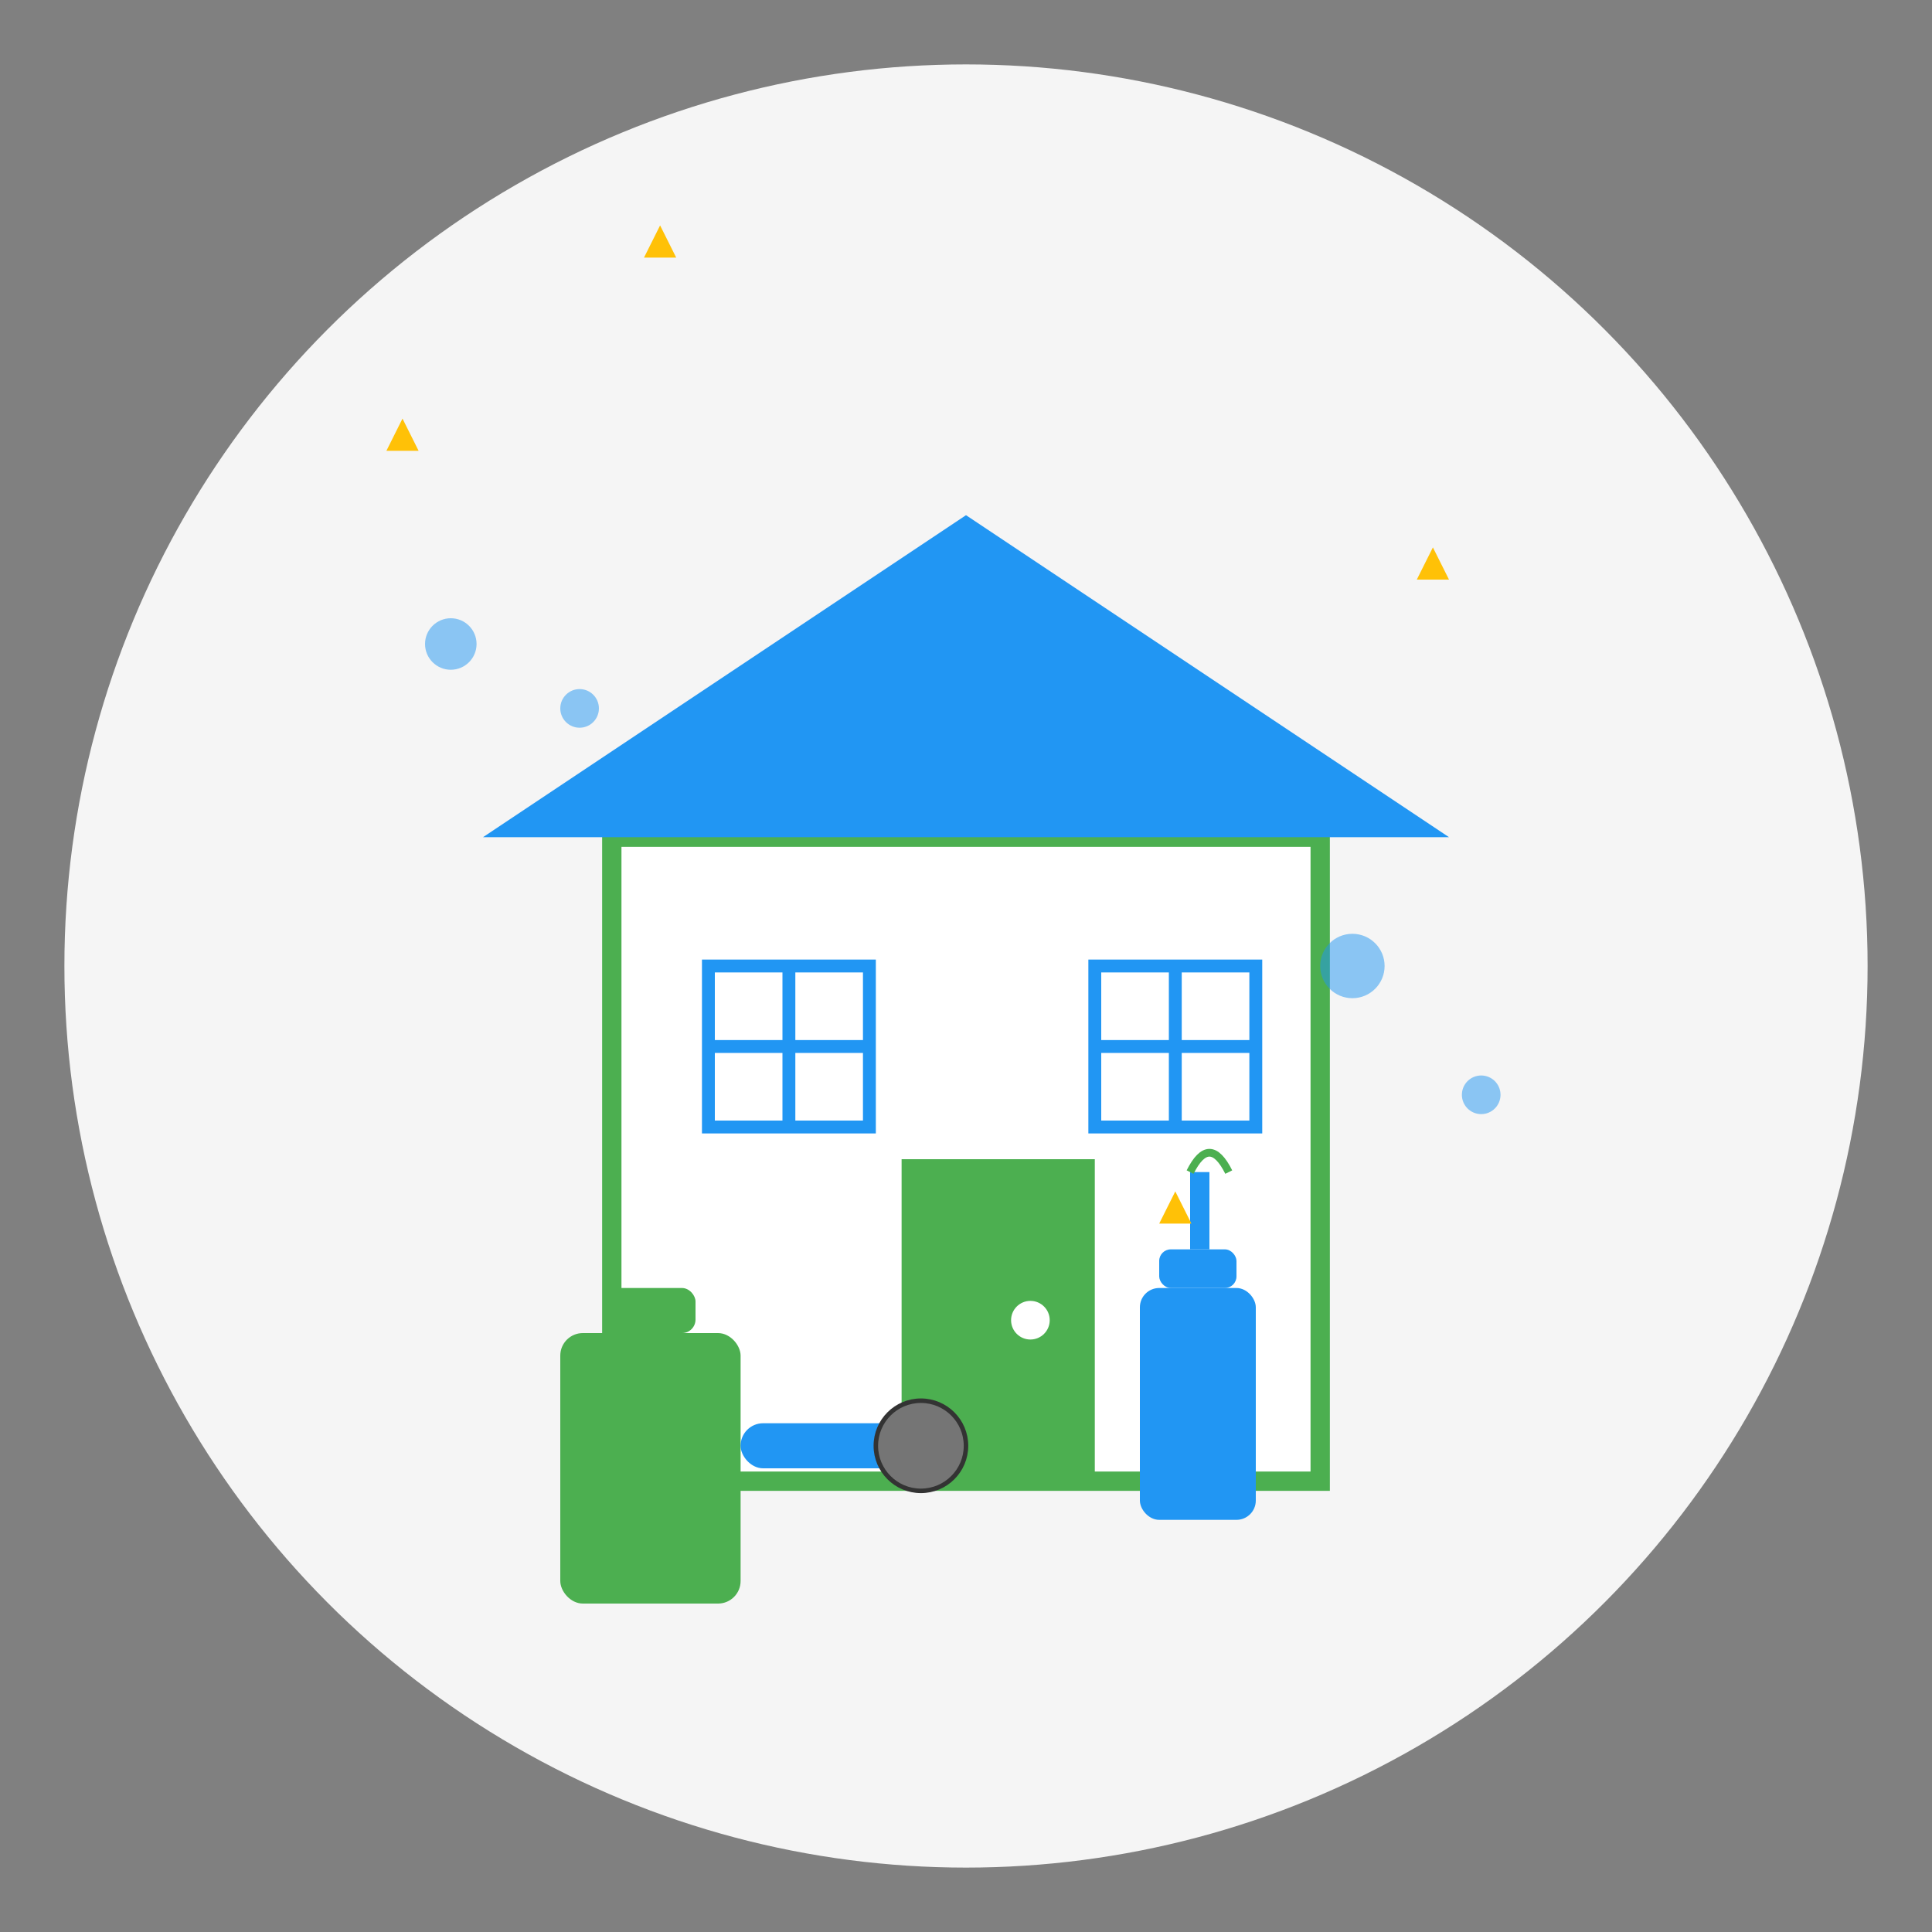 <svg width="300" height="300" viewBox="0 0 300 300" xmlns="http://www.w3.org/2000/svg">
  <rect x="0" y="0" width="300" height="300" fill="#808080" stroke="none"/>
  <!-- Background circle -->
  <circle cx="150" cy="150" r="140" fill="#f5f5f5" />
  
  <!-- House outline -->
  <g transform="translate(75, 60)">
    <!-- House base -->
    <rect x="20" y="70" width="110" height="100" fill="#ffffff" stroke="#4CAF50" stroke-width="3" />
    
    <!-- Roof -->
    <polygon points="0,70 75,20 150,70" fill="#2196F3" />
    
    <!-- Door -->
    <rect x="65" y="120" width="30" height="50" fill="#4CAF50" />
    <circle cx="85" cy="145" r="3" fill="#ffffff" />
    
    <!-- Windows -->
    <rect x="35" y="90" width="25" height="25" fill="#ffffff" stroke="#2196F3" stroke-width="2" />
    <line x1="35" y1="102.5" x2="60" y2="102.5" stroke="#2196F3" stroke-width="2" />
    <line x1="47.5" y1="90" x2="47.5" y2="115" stroke="#2196F3" stroke-width="2" />
    
    <rect x="95" y="90" width="25" height="25" fill="#ffffff" stroke="#2196F3" stroke-width="2" />
    <line x1="95" y1="102.5" x2="120" y2="102.5" stroke="#2196F3" stroke-width="2" />
    <line x1="107.5" y1="90" x2="107.5" y2="115" stroke="#2196F3" stroke-width="2" />
  </g>
  
  <!-- Cleaning elements -->
  <g transform="translate(165, 170) scale(0.6)">
    <!-- Spray bottle -->
    <rect x="20" y="50" width="30" height="60" fill="#2196F3" rx="5" />
    <rect x="25" y="40" width="20" height="10" fill="#2196F3" rx="3" />
    <rect x="33" y="20" width="5" height="20" fill="#2196F3" />
    <path d="M33,20 Q38,10 43,20" stroke="#4CAF50" stroke-width="2" fill="none" />
  </g>
  
  <!-- Vacuum cleaner -->
  <g transform="translate(80, 200) scale(0.7)">
    <rect x="10" y="10" width="40" height="60" rx="5" fill="#4CAF50" />
    <rect x="20" y="0" width="20" height="10" rx="3" fill="#4CAF50" />
    <rect x="50" y="30" width="40" height="10" rx="5" fill="#2196F3" />
    <circle cx="90" cy="35" r="10" fill="#757575" stroke="#333333" stroke-width="1" />
  </g>
  
  <!-- Sparkle effects for cleanliness -->
  <g>
    <path d="M60,70 L65,70 L62.5,65 Z" fill="#FFC107" />
    <path d="M220,90 L225,90 L222.5,85 Z" fill="#FFC107" />
    <path d="M180,190 L185,190 L182.5,185 Z" fill="#FFC107" />
    <path d="M100,40 L105,40 L102.5,35 Z" fill="#FFC107" />
  </g>
  
  <!-- Small bubbles -->
  <circle cx="70" cy="100" r="4" fill="#2196F3" opacity="0.5" />
  <circle cx="90" cy="110" r="3" fill="#2196F3" opacity="0.5" />
  <circle cx="210" cy="150" r="5" fill="#2196F3" opacity="0.5" />
  <circle cx="230" cy="170" r="3" fill="#2196F3" opacity="0.5" />
</svg>
